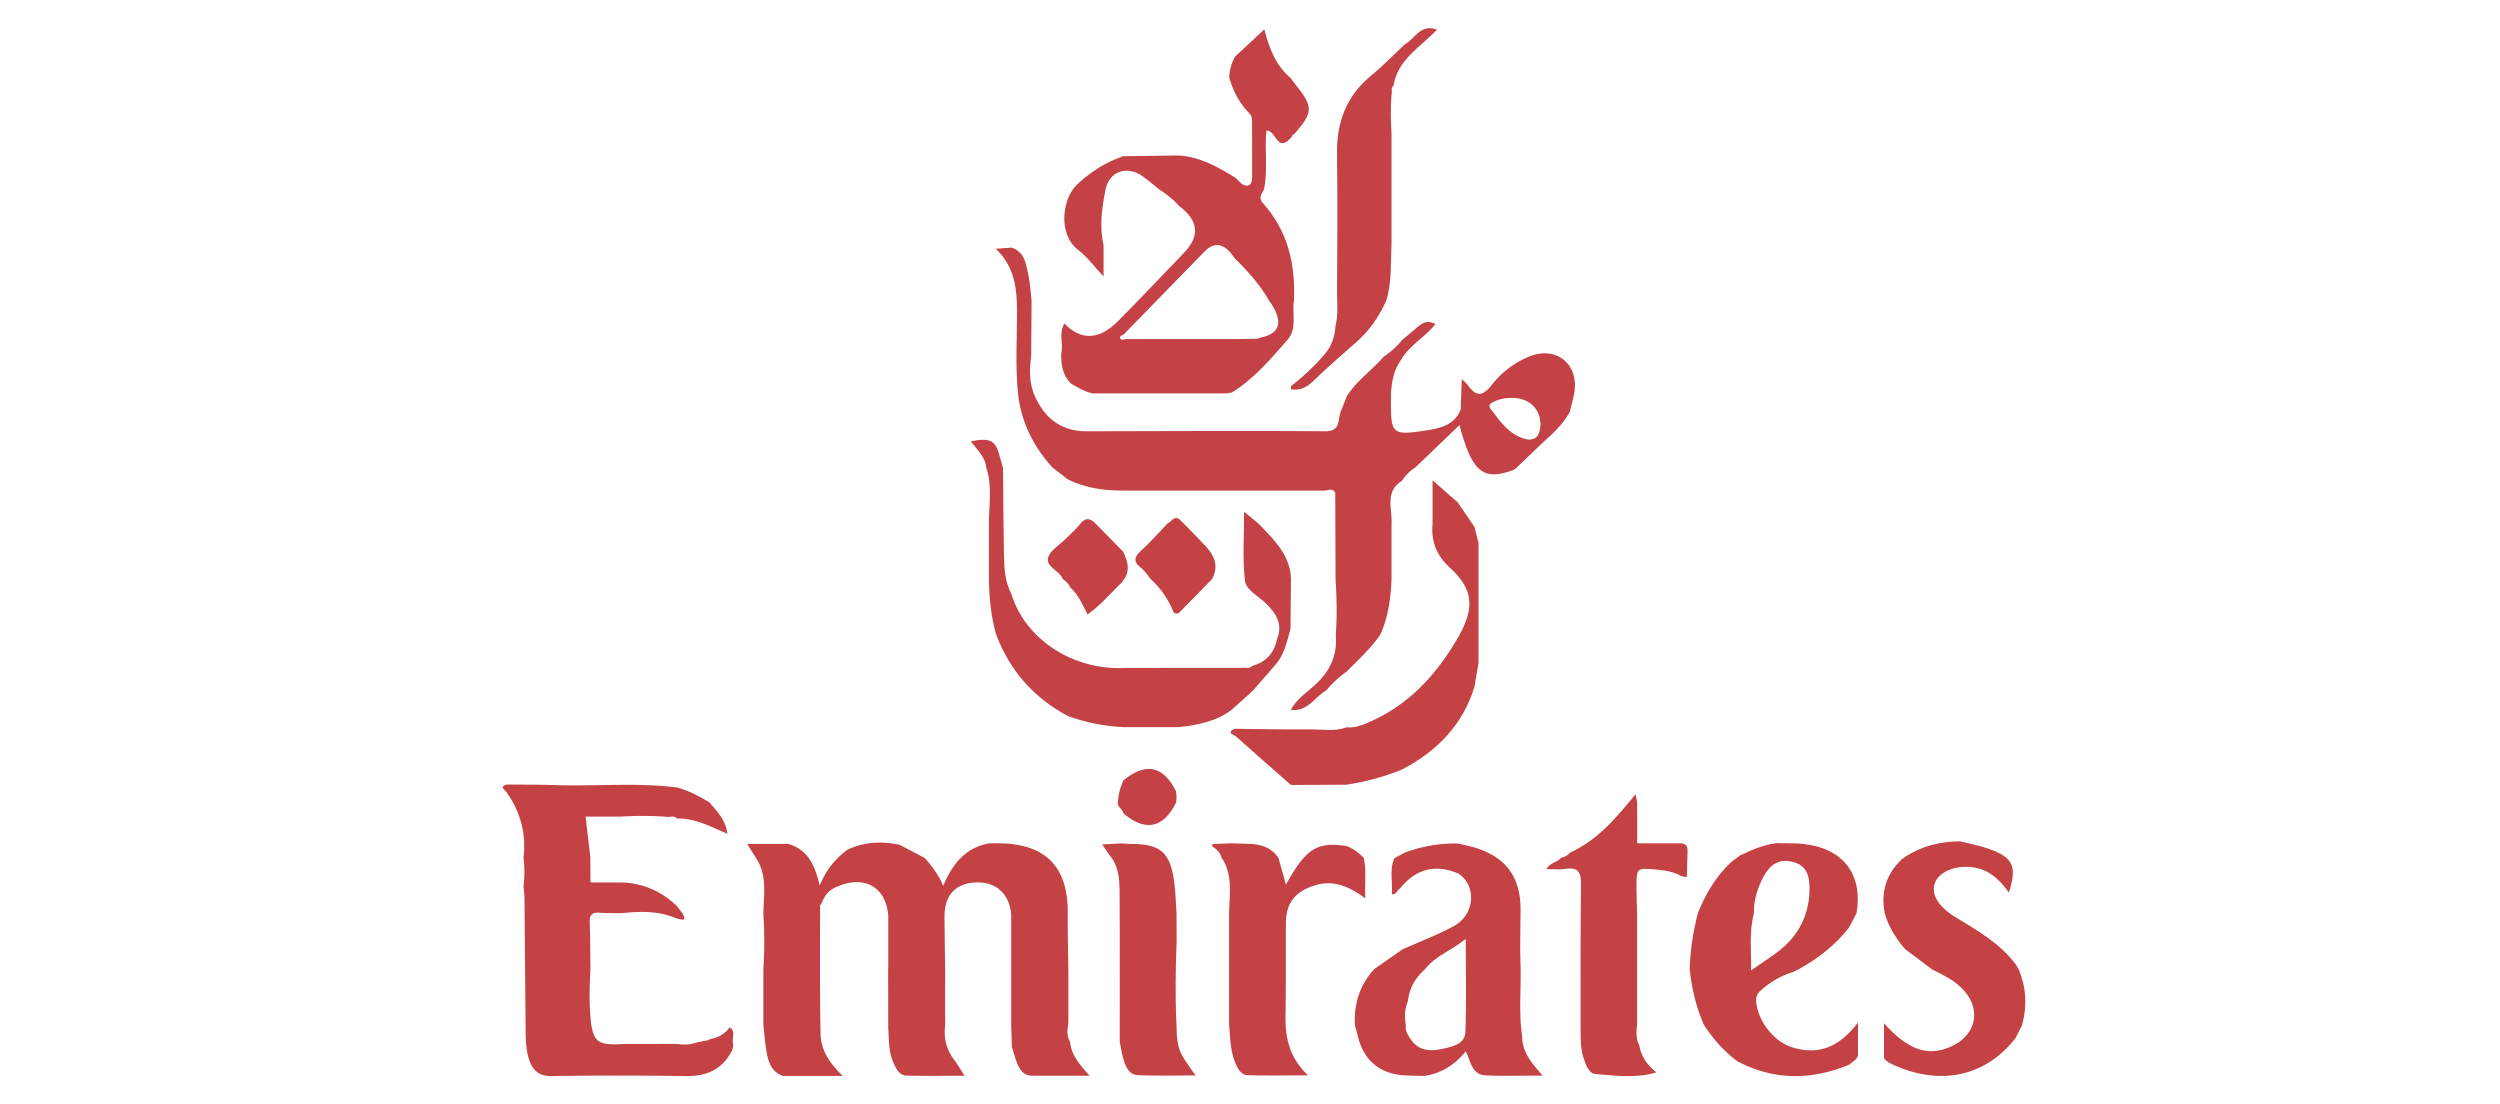 <svg xmlns="http://www.w3.org/2000/svg" width="532" height="235" fill="none" viewBox="0 0 532 235"><g clip-path="url(#a)"><path fill="#c44144" d="M155.864 223.384c-2.025 4.11-5.383 5.671-9.886 5.607-9.495-.136-18.999-.154-28.494 0-2.832.045-4.157-1.198-4.929-3.638-.608-1.923-.68-3.883-.699-5.86-.09-9.381-.154-18.761-.245-28.151-.009-.98-.136-1.96-.209-2.939.273-1.951.236-3.901 0-5.843.609-5.153-.635-9.816-3.658-14.034-.363-.508-1.497-1.125.073-1.579 3.44.037 6.881.009 10.312.127 8.632.282 17.292-.58 25.916.499 2.505.662 4.756 1.86 6.953 3.203 1.571 1.905 3.422 3.647 3.795 6.659-3.65-1.57-6.917-3.357-10.712-3.248-.517-.545-1.162-.454-1.806-.327-3.368-.308-6.745-.281-10.122-.091h-7.534c.345 3.012.681 5.906 1.017 8.791 0 1.579.009 3.166.018 4.745-.054.426.145.562.545.481h5.945c4.594.109 8.506 1.832 11.837 4.953l1.289 1.669c1.044 1.942-.454 1.107-1.198 1.089-3.849-1.733-7.87-1.579-11.928-1.161-1.561-.037-3.122-.009-4.684-.118-1.57-.1-2.024.58-1.969 2.077.127 3.321.109 6.641.154 9.961-.209 3.756-.3 7.521.109 11.277.581 4.282 1.588 4.944 6.98 4.636l11.284-.018c1.216.172 2.423.208 3.612-.127l1.208-.318c.59-.109 1.171-.209 1.761-.317.199-.1.399-.191.599-.291 1.688-.281 3.059-1.097 4.085-2.467 1.461.952.272 2.458.762 3.61l-.181 1.134zm19.044-31.316c-.136.254-.399.508-.399.771 0 9.036-.064 18.071.099 27.098.064 3.311 1.689 6.151 4.748 9.018h-12.79c-2.714-1.044-3.195-3.457-3.568-5.897-.245-1.633-.372-3.284-.553-4.926v-11.848a92 92 0 0 0 0-11.858c.063-4.046.898-8.201-1.607-11.902-.545-.871-1.089-1.742-1.834-2.93h8.769c4.076 1.179 5.637 4.445 6.654 8.845 1.47-3.52 3.431-5.77 5.882-7.603 3.586-1.723 7.326-1.868 11.156-1.052 1.779.934 3.568 1.878 5.347 2.812 1.47 1.688 2.841 3.439 3.903 5.906 2.006-4.735 4.793-8.192 9.84-9.045.69 0 1.38-.018 2.061 0 9.858.1 14.651 4.963 14.596 14.743-.018 4.218.082 8.446.136 12.664v10.714c-.19 1.406-.435 2.822.381 4.146.218 2.794 2.007 4.781 4.14 7.185-4.503 0-8.424.027-12.336-.009-1.78-.018-2.551-1.333-3.114-2.74-.436-1.088-.735-2.231-1.089-3.356-.046-1.543-.091-3.094-.146-4.636v-23.705c-.462-4.382-3.358-6.913-7.67-6.677-4.266.236-6.563 2.812-6.527 7.348.037 3.729.091 7.457.137 11.177 0 3.946 0 7.892.009 11.839-.391 2.921.363 5.525 2.233 7.802.553.862 1.116 1.732 1.906 2.966-4.294 0-8.279.064-12.264-.027-1.761-.036-2.36-1.569-2.95-2.912-1.016-2.304-.862-4.79-1.044-7.221v-.599c0-3.756-.009-7.503-.018-11.259 0-.39.018-.78.027-1.17v-10.678c-.345-6.078-4.838-8.854-10.529-6.513-1.78.607-2.996 1.778-3.577 3.583zm149.015 28.468c-.009 3.266 1.897 5.615 4.366 8.346-4.439 0-8.324.145-12.191-.045-2.85-.145-3.113-2.876-4.175-5.135-2.324 2.939-5.229 4.69-8.796 5.262-1.362-.037-2.733-.046-4.094-.118-5.274-.254-8.751-3.094-10.049-8.183l-.654-2.531c-.254-4.509 1.035-8.492 4.067-11.876 2.006-1.406 4.012-2.803 6.018-4.209 3.677-1.651 7.471-3.085 11.002-4.999 4.457-2.422 4.857-8.564.944-11.149-4.938-2.096-9.086-1.025-12.481 3.211-.645.209-.572 1.298-1.707 1.189.245-2.568-.553-5.171.563-7.693.763-.4 1.525-.808 2.297-1.207 3.631-1.315 7.38-2.005 11.247-1.887 1.053.245 2.115.454 3.149.744 6.972 1.959 10.222 6.314 10.149 13.535-.036 3.829-.145 7.666-.009 11.495.172 5.089-.427 10.188.354 15.259zm-24.627-6.641c-.409 1.397-.363 2.803-.154 4.228-.146 1.161.435 2.104 1.025 2.984 1.689 2.531 4.167 2.695 6.827 2.078 2.115-.49 4.72-.971 4.829-3.547.272-6.405.09-12.828.09-19.859-3.168 2.595-6.553 3.683-8.705 6.505-1.997 1.76-3.268 3.919-3.576 6.595-.109.345-.218.68-.327 1.025z"/><path fill="#c44245" d="M290.2 182.56c.608 2.703.173 5.398.336 8.627-3.549-2.676-6.899-4.001-10.838-2.749-4.112 1.307-6.037 3.738-6.064 8.011-.036 6.505.036 13.009-.073 19.514-.081 4.681.69 9.009 4.793 12.873-4.702 0-8.768.1-12.835-.045-1.552-.055-2.197-1.524-2.723-2.822-1.008-2.513-.999-5.198-1.244-7.838v-23.714c.036-4.046.908-8.201-1.607-11.912-.308-1.052-.989-1.796-1.924-2.331a2 2 0 0 1-.009-.563c1.389-.054 2.787-.1 4.175-.154 3.55.245 7.426-.517 9.886 3.157.517 1.851 1.035 3.702 1.57 5.634 4.266-7.675 6.608-9.163 12.863-8.219a9.05 9.05 0 0 1 3.667 2.531z"/><path fill="#c44144" d="M250.441 220.481c.381 3.212.572 3.638 3.985 8.374-4.221 0-8.206.1-12.182-.046-1.997-.072-2.696-1.787-3.186-3.42-.363-1.215-.526-2.495-.781-3.737 0-10.651.046-21.293-.027-31.943-.018-2.74-.227-5.525-2.178-7.775-.463-.68-.926-1.361-1.534-2.241 1.47-.081 2.696-.154 3.912-.217.79.036 1.579.099 2.36.108 6.082.046 8.143 1.76 9.023 7.775.345 2.332.363 4.7.536 7.058 0 1.978.009 3.956.018 5.933-.245 5.924-.318 11.848-.027 17.773l.054 1.787c0 .19.018.381.027.571m142.997 6.124c-8.034 3.284-15.967 3.347-23.765-.781-2.859-2.113-5.129-4.771-7.08-7.72-1.662-3.783-2.596-7.738-3.032-11.839.127-4.019.726-7.974 1.724-11.866 1.653-4.21 3.922-8.02 7.29-11.113.59-.427 1.18-.853 1.779-1.28 2.46-1.17 4.947-2.24 7.679-2.585 1.879.045 3.767-.027 5.628.163 8.542.889 12.809 6.441 11.411 14.76l-1.625 3.067c-2.905 3.737-6.572 6.559-10.684 8.845-.4.2-.808.39-1.208.59-2.505.735-4.693 2.05-6.662 3.728-.763.653-1.28 1.343-1.19 2.522.336 4.11 3.686 8.519 7.625 9.762 5.565 1.76 10.031.045 14.052-5.262v6.995c-.29 1.007-1.262 1.36-1.933 2.005zm-11.874-43.165c-3.022-.862-4.965.653-6.272 3.084s-2.124 5.063-2.061 7.884c-1.062 3.883-.526 7.784-.599 12.084 2.251-1.561 3.994-2.667 5.637-3.91 4.53-3.438 6.845-8.038 6.799-13.708-.018-2.431-.599-4.736-3.504-5.425zm47.393 37.404c-7.198 9.254-17.265 9.562-25.344 6.051-.971-.426-2.033-.78-2.696-1.715v-7.43c5.202 5.843 9.55 7.176 14.433 4.881 5.547-2.603 6.382-8.455 1.816-12.61-1.743-1.669-3.903-2.658-6.009-3.729-1.925-1.451-3.849-2.894-5.783-4.345-1.906-2.241-3.449-4.69-4.293-7.539-.908-4.627.336-8.564 3.839-11.757.182.009.309-.073.364-.245 3.603-2.359 7.606-3.357 11.882-3.366 1.997.517 4.048.889 5.991 1.569 5.274 1.851 6.118 3.747 4.339 9.308-1.852-2.558-3.94-4.681-7.217-5.28-3.758-.689-7.498.663-8.505 3.203-.935 2.359.617 5.026 4.23 7.258 4.702 2.894 9.577 5.579 12.962 10.151l.609 1.034c1.625 3.856 1.824 7.802.735 11.83-.454.908-.917 1.815-1.371 2.722z"/><path fill="#c44245" d="M274.632 16.596c.291.39.572.79.881 1.17 4.003 4.981 4.003 6.006-.009 10.688-.145 0-.209.063-.209.2-.218 0-.327.117-.336.344-.127.154-.245.3-.372.453-2.877 3.112-3.068-1.887-5.092-1.642-.436 4.146.363 8.365-.527 12.502-.417.934-1.298 1.714-.245 2.885 5.338 5.924 6.981 13.045 6.627 20.793-.445 2.758.735 5.896-1.317 8.255-3.585 4.128-7.144 8.328-11.882 11.277l-1.171.19h-28.458c-1.697-.317-3.122-1.252-4.593-2.077-1.815-1.76-2.151-4.01-2.097-6.387.518-2.105-.617-4.39.681-6.405 3.431 3.602 7.307 3.566 11.256-.372 4.811-4.799 9.441-9.78 14.17-14.66q5.201-5.352-1.035-9.98c-1.216-1.406-2.678-2.54-4.239-3.528-1.235-.98-2.406-2.042-3.704-2.922-3.268-2.186-6.98-.852-7.715 3.012-.727 3.856-1.353 7.784-.409 11.73v6.696c-2.151-2.277-3.558-4.237-5.392-5.625-4.339-3.275-3.504-10.932-.145-14.035 2.886-2.667 6.054-4.69 9.767-5.915 3.949-.054 7.888-.1 11.837-.154 4.448.3 8.188 2.395 11.873 4.654.926.654 1.534 2.005 2.878 1.715.644-.145.799-1.07.799-1.787 0-4.046-.018-8.093-.018-12.139 0-.77-.436-1.288-.908-1.787-1.952-2.05-3.141-4.518-3.94-7.194.037-1.624.436-3.157 1.289-4.554 1.988-1.86 3.985-3.71 6.173-5.752 1.062 4.092 2.442 7.711 5.582 10.333zm-4.593 47.338c-1.933-3.347-4.466-6.205-7.225-8.89-.354-.463-.672-.953-1.062-1.388q-2.66-2.93-5.383-.173c-5.774 5.915-11.538 11.83-17.302 17.745-.408.09-.871.39-.717.735.227.499.808.3 1.262.19h23.746c1.398-.027 2.805-.045 4.203-.072l.844-.272c4.176-.898 4.73-3.575 1.634-7.875m28.885-54.496c2.178-1.107 3.268-4.463 6.871-3.13-3.504 3.738-8.36 6.315-9.241 11.867-.417.363-.472.825-.354 1.324-.354 2.967-.263 5.942-.081 8.909v23.715c-.236 3.973.1 8-1.135 11.875-1.516 3.356-3.531 6.34-6.345 8.79-3.123 2.722-6.236 5.453-9.214 8.329-1.388 1.342-2.832 2.04-4.729 1.732.018-.227.036-.463.064-.69 2.387-1.904 4.665-3.918 6.662-6.25 1.77-1.823 2.633-4.028 2.769-6.55.635-2.422.318-4.899.336-7.34.063-9.76.127-19.522-.009-29.284-.091-6.722 1.97-12.32 7.289-16.674 2.505-2.05 4.766-4.41 7.135-6.632z"/><path fill="#c44144" d="M348.822 222.414c.418 2.431 1.734 4.3 3.658 5.788-4.284 1.306-8.65.698-12.971.353-1.362-.109-1.961-1.796-2.433-3.13-.735-2.086-.726-4.245-.726-6.413.009-10.234-.055-20.467.091-30.7.036-2.595-.5-3.865-3.341-3.411-1.225.19-2.505.036-4.003.036.772-1.461 2.342-1.397 3.095-2.395.745-.172 1.398-.481 1.879-1.089 5.883-2.667 9.913-7.439 13.98-12.465.154.762.245 1.243.335 1.715 0 2.767 0 5.534.009 8.301-.072.381.082.535.463.453h8.914c1.362.091 1.371 1.044 1.335 2.051-.064 1.723-.1 3.447-.145 5.171-.391-.082-.772-.164-1.162-.245-1.661-.935-3.504-1.234-5.347-1.397-4.203-.381-4.221-.336-4.203 3.819 0 1.851.082 3.701.118 5.561v23.705c-.199 1.207-.209 2.405.146 3.584.099.236.199.463.299.698z"/><path fill="#c44245" d="M239.04 173.062c-.073-.935-1.362-1.289-1.144-2.359a12.4 12.4 0 0 1 1.171-4.627c4.72-3.892 8.469-3.13 11.183 2.295l.118 1.162c-.018.39-.036.78-.063 1.17-2.705 5.543-6.572 6.35-11.265 2.359"/><path fill="#c44144" d="M274.705 167.029c-3.903-3.429-7.825-6.831-11.683-10.315-.308-.281-2.251-.789-.254-1.624 5.41.054 10.82.172 16.231.127 2.532-.018 5.11.49 7.597-.454 1.535.164 2.96-.326 4.312-.898 8.86-3.71 14.914-10.405 19.571-18.561 3.322-6.006 3.059-9.916-1.852-14.407-2.977-2.721-4.13-5.688-3.776-9.489v-9.199c2.206 1.932 3.785 3.32 5.374 4.717 1.18 1.742 2.36 3.475 3.549 5.217.291 1.152.572 2.304.863 3.456v25.438c-.3 1.724-.59 3.457-.89 5.18-2.514 8.093-7.961 13.627-15.314 17.491-3.839 1.588-7.824 2.659-11.927 3.275l-11.774.055z"/><path fill="#c44245" d="M215.275 52.703c2.714.87 3.014 3.33 3.513 5.552.418 1.878.509 3.828.735 5.742-.027 3.947-.063 7.902-.09 11.849-.436 3.075-.391 6.096 1.016 8.963 2.197 4.472 5.656 6.976 10.775 6.967 16.911-.027 33.823-.127 50.725 0 3.377.027 2.705-2.35 3.313-4.091.454-1.125.899-2.25 1.353-3.375 2.069-3.303 5.319-5.498 7.824-8.392 1.498-1.025 2.851-2.204 3.985-3.629.972-.807 1.97-1.587 2.905-2.431 1.18-1.062 2.387-1.887 4.121-.871-2.088 2.595-5.001 4.21-6.844 6.868a.43.43 0 0 0-.254.453c-1.961 2.55-2.342 5.525-2.36 8.619-.037 7.548.172 7.82 7.833 6.613 2.869-.444 5.792-1.216 7.017-4.436.073-2.141.155-4.291.227-6.432.418.408.917.771 1.253 1.243 1.688 2.395 3.077 2.612 5.074.054a19.37 19.37 0 0 1 8.197-6.16c5.446-2.15 10.203 1.497 9.477 7.294-.191 1.552-.681 3.067-1.035 4.59-1.126 1.97-2.605 3.639-4.285 5.172-2.387 2.168-4.693 4.445-7.025 6.668l-.627.462c-6.499 2.413-8.832.536-11.519-9.534-3.213 3.084-6.3 6.042-9.386 9.008-1.18.726-2.106 1.697-2.869 2.849-3.712 2.313-2.024 5.933-2.205 9.099v11.839c-.173 4.082-.69 8.101-2.433 11.866-2.024 2.912-4.648 5.271-7.117 7.784-1.625 1.143-3.05 2.495-4.339 4.001-2.487 1.433-3.994 4.627-7.534 4.137 1.289-2.404 3.613-3.82 5.501-5.634 2.977-2.849 4.411-6.187 4.048-10.279.3-3.955.218-7.91-.045-11.875-.009-3.946-.027-7.902-.036-11.848 0-2.177-.018-4.346-.028-6.523-.562-1.17-1.515-.481-2.323-.49H239.04c-4.121 0-8.133-.535-11.873-2.431l-3.241-2.513c-4.076-4.509-6.69-9.807-7.298-15.794-.509-4.963-.273-10.016-.227-15.024.054-5.615.218-11.222-4.503-15.694 1.444-.11 2.415-.182 3.395-.254zm106.46 31.979a8.1 8.1 0 0 0-3.794.789c-.618.3-1.389.671-.736 1.524 1.97 2.576 3.804 5.362 7.163 6.36 2.124.635 3.222-.445 3.404-2.477.326-3.575-2.215-6.25-6.037-6.196"/><path fill="#c44245" d="M227.148 152.323c-7.198-3.874-12.263-9.625-15.159-17.264-1.125-3.846-1.479-7.793-1.543-11.775v-11.867c-.009-3.955.744-7.947-.554-11.848-.209-2.368-1.997-3.855-3.295-5.67 4.348-.807 5.292-.227 6.291 3.729.163.653.372 1.288.554 1.932.063 6.187.081 12.365.199 18.553.055 2.83.209 5.67 1.571 8.264 2.995 9.762 13.262 16.393 24.391 15.758 3.567 0 7.144 0 10.711-.009h13.044l1.825-.027c.499.127.908-.009 1.252-.381 3.014-.826 4.748-2.812 5.356-5.833 1.235-3.166-.299-5.434-2.442-7.521-1.606-1.56-4.23-2.812-4.448-4.908-.499-4.663-.154-9.417-.154-14.57 1.362 1.134 2.251 1.878 3.15 2.622 2.877 2.985 5.891 5.879 6.708 10.206.036.526.082 1.053.118 1.579l-.109 10.55c-.762 2.695-1.289 5.48-3.24 7.675-1.607 1.815-3.196 3.647-4.784 5.471l-4.521 4.082c-3.313 2.468-7.189 3.203-11.156 3.656-3.958 0-7.915 0-11.873.009-4.076-.208-8.043-.979-11.883-2.404z"/><path fill="#c44144" d="M248.426 111.399c.826-.281 1.225-1.57 2.405-1.016.382.363.754.725 1.135 1.088 1.561 1.606 3.15 3.185 4.666 4.836 1.852 2.014 2.759 4.264 1.289 6.922-2.342 2.395-4.684 4.781-7.017 7.176-1.126.562-1.253-.381-1.561-1.044-1.08-2.313-2.524-4.363-4.421-6.078-.681-.807-1.253-1.778-2.07-2.395-1.879-1.424-1.416-2.477.118-3.855 1.943-1.751 3.659-3.747 5.474-5.634z"/><path fill="#c44245" d="M227.757 125.044c-.309-.808-.917-1.352-1.598-1.833-.717-1.805-3.631-2.576-3.132-4.509.4-1.56 2.424-2.703 3.722-4.028 1.035-1.043 2.179-1.996 3.077-3.148 1.144-1.469 2.161-1.279 3.305-.118l5.882 5.988c.898 1.932 1.561 3.865.209 5.869-.191.082-.273.236-.246.436-2.478 2.313-4.611 4.999-7.534 7.049-1.125-2.078-1.933-4.21-3.676-5.716z"/></g><defs><clipPath id="a"><path fill="#fff" d="M107 6h324v223H107z"/></clipPath></defs></svg>